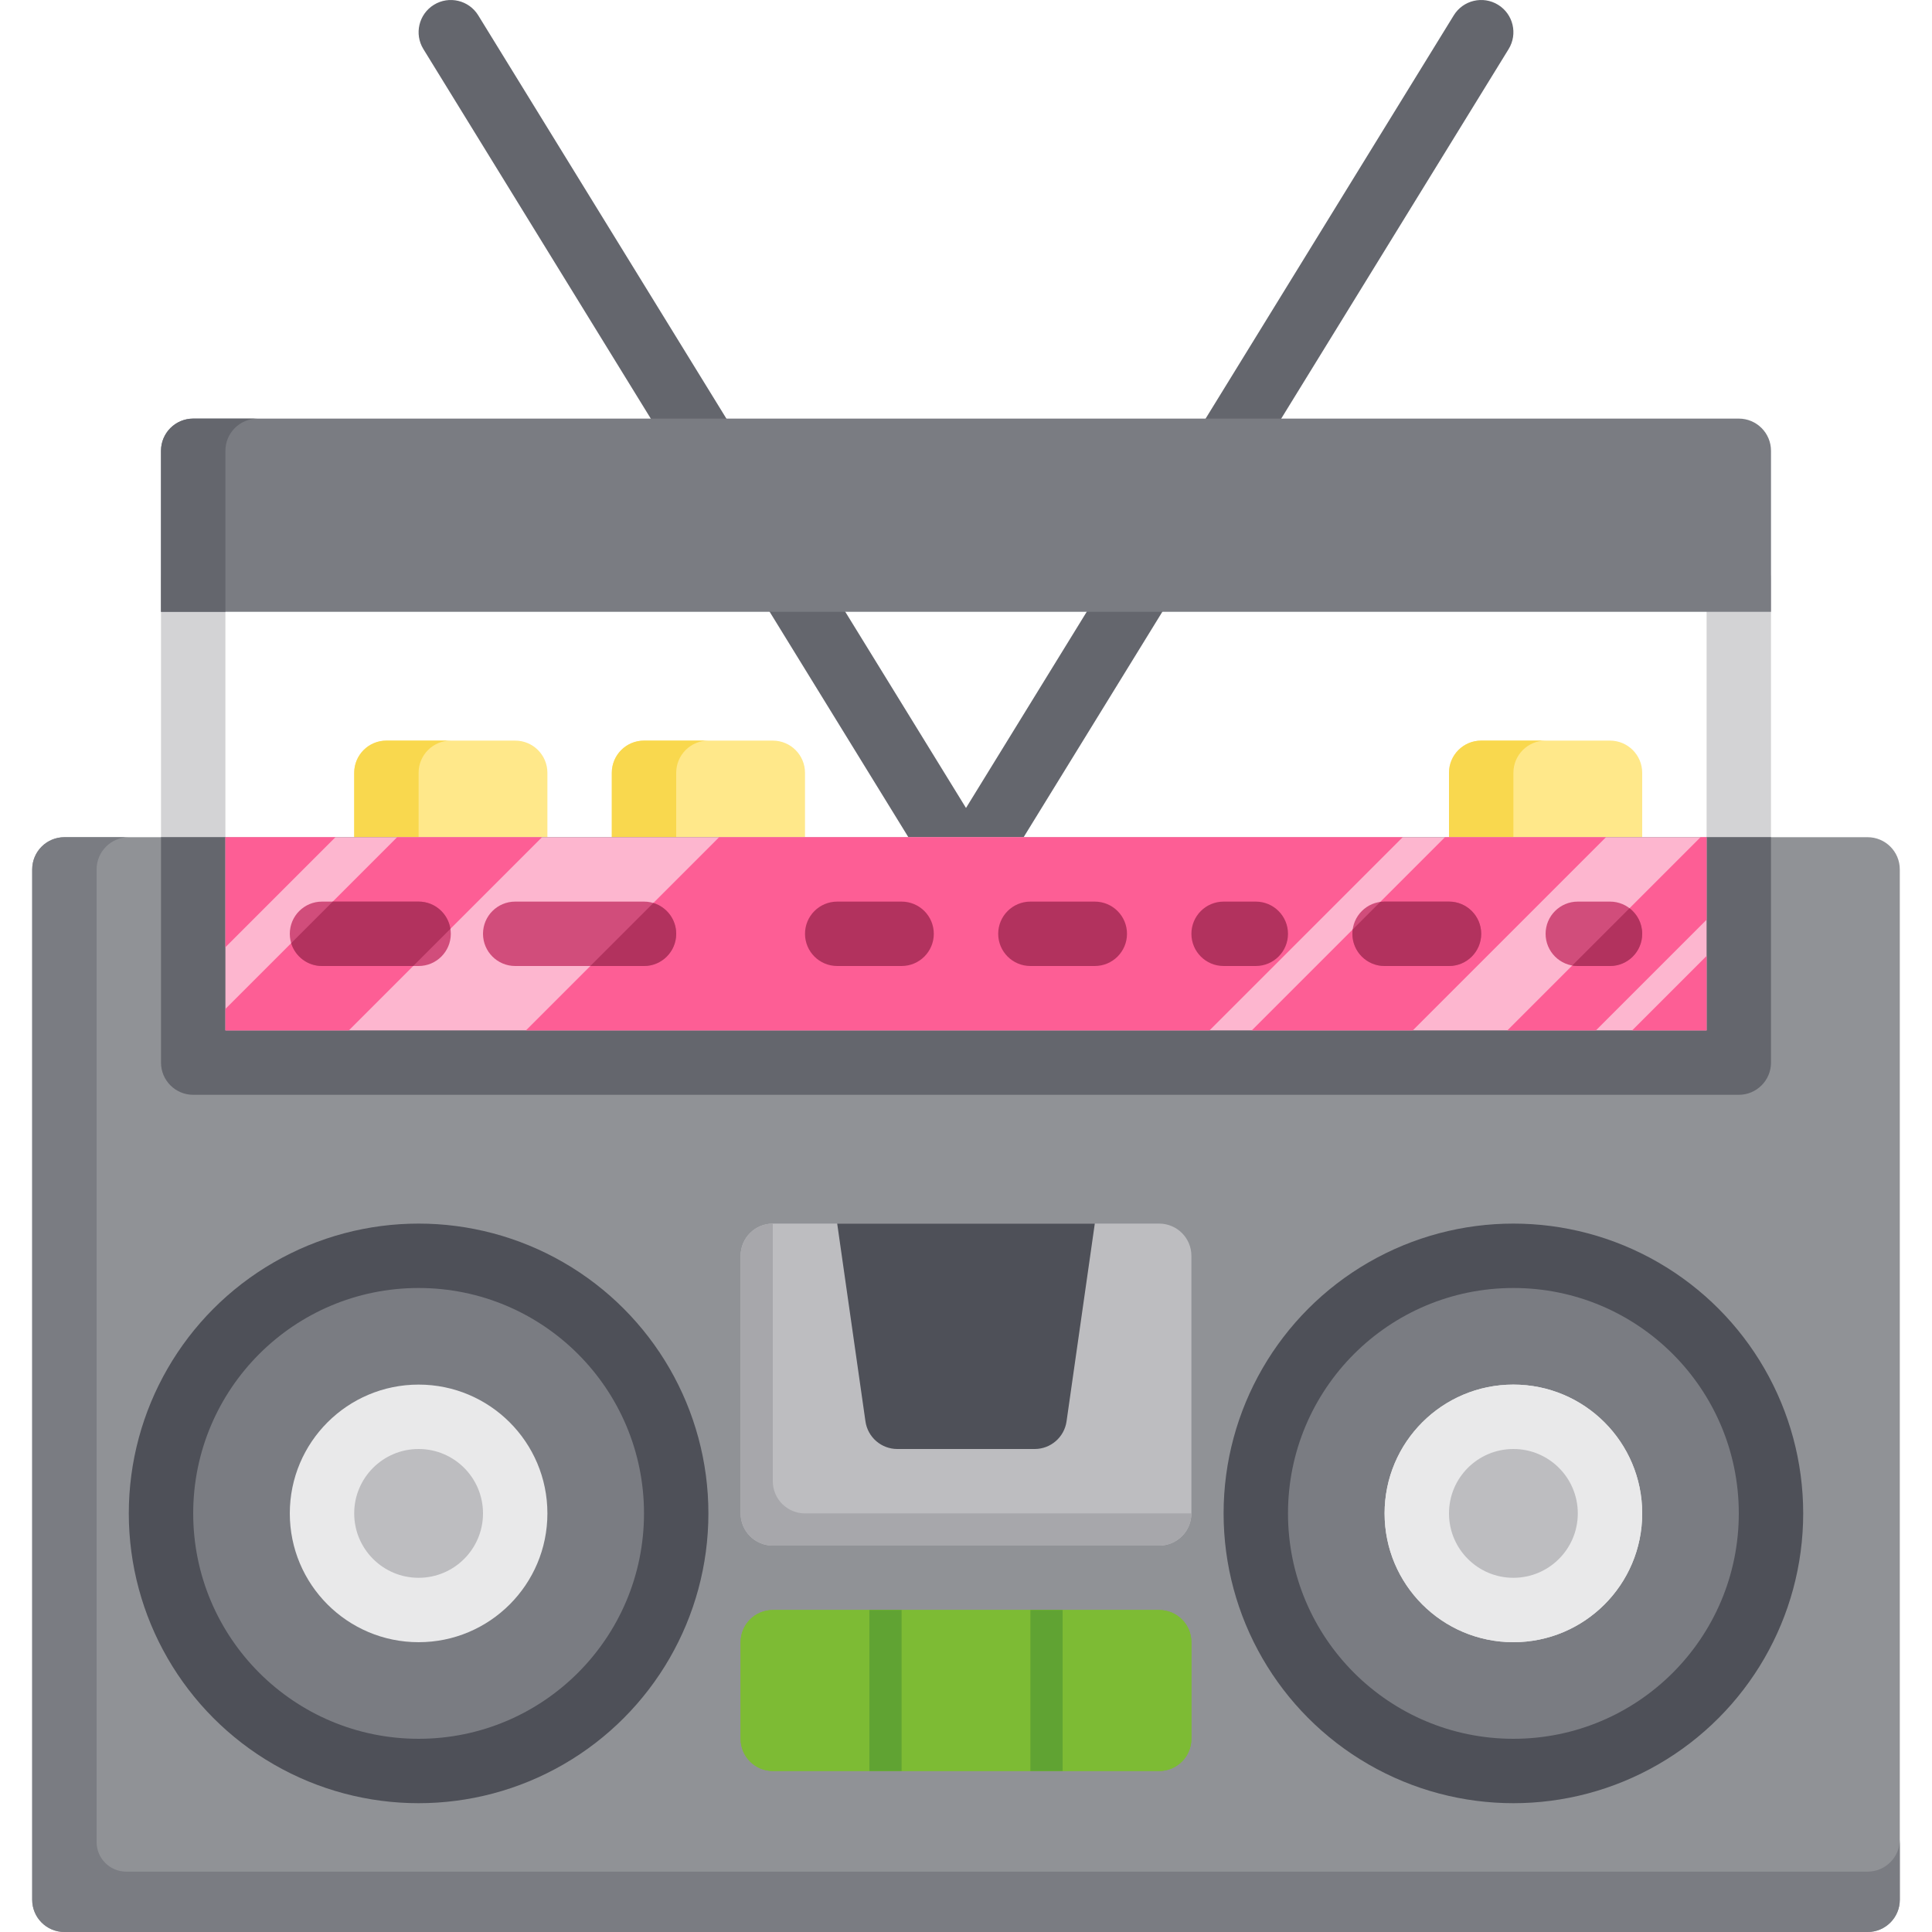 <?xml version="1.0" encoding="iso-8859-1"?>
<!-- Uploaded to: SVG Repo, www.svgrepo.com, Generator: SVG Repo Mixer Tools -->
<svg version="1.1" id="Layer_1" xmlns="http://www.w3.org/2000/svg" xmlns:xlink="http://www.w3.org/1999/xlink" 
	 viewBox="0 0 512 512" xml:space="preserve">
<path style="fill:#64666D;" d="M256,238.934c-2.963,0-5.714-1.537-7.267-4.061L112.2,13.007c-2.469-4.014-1.219-9.269,2.796-11.74
	c4.013-2.468,9.269-1.217,11.74,2.796L256,214.119L385.266,4.062c2.468-4.013,7.727-5.265,11.74-2.796
	c4.015,2.47,5.266,7.726,2.796,11.74L263.268,234.872C261.715,237.396,258.964,238.934,256,238.934z"/>
<path style="fill:#FFE88A;" d="M145.067,230.401h-51.2v-25.6c0-4.713,3.821-8.533,8.533-8.533h34.133
	c4.713,0,8.533,3.821,8.533,8.533V230.401z"/>
<path style="fill:#F9D84E;" d="M119.467,196.268H102.4c-4.713,0-8.533,3.821-8.533,8.533v25.6h17.067v-25.6
	C110.934,200.088,114.755,196.268,119.467,196.268z"/>
<path style="fill:#FFE88A;" d="M213.334,230.401h-51.2v-25.6c0-4.713,3.821-8.533,8.533-8.533H204.8
	c4.713,0,8.533,3.821,8.533,8.533V230.401z"/>
<path style="fill:#F9D84E;" d="M187.734,196.268h-17.067c-4.713,0-8.533,3.821-8.533,8.533v25.6H179.2v-25.6
	C179.2,200.088,183.021,196.268,187.734,196.268z"/>
<path style="fill:#FFE88A;" d="M435.2,230.401H384v-25.6c0-4.713,3.821-8.533,8.533-8.533h34.133c4.713,0,8.533,3.821,8.533,8.533
	V230.401z"/>
<path style="fill:#F9D84E;" d="M409.6,196.268h-17.067c-4.713,0-8.533,3.821-8.533,8.533v25.6h17.067v-25.6
	C401.066,200.088,404.887,196.268,409.6,196.268z"/>
<g>
	<path style="fill:#D3D3D5;" d="M460.8,238.934c-4.713,0-8.533-3.821-8.533-8.533v-76.8c0-4.713,3.821-8.533,8.533-8.533
		s8.533,3.821,8.533,8.533v76.8C469.333,235.113,465.512,238.934,460.8,238.934z"/>
	<path style="fill:#D3D3D5;" d="M51.201,238.934c-4.713,0-8.533-3.821-8.533-8.533v-76.8c0-4.713,3.821-8.533,8.533-8.533
		s8.533,3.821,8.533,8.533v76.8C59.734,235.113,55.913,238.934,51.201,238.934z"/>
</g>
<path style="fill:#909296;" d="M494.933,512H17.067c-4.713,0-8.533-3.821-8.533-8.533V230.401c0-4.713,3.821-8.533,8.533-8.533
	h42.667L256,238.934l196.266-17.067h42.667c4.713,0,8.533,3.821,8.533,8.533v273.066C503.466,508.179,499.647,512,494.933,512z"/>
<path style="fill:#7A7C82;" d="M494.933,496H33.448c-4.334,0-7.847-3.514-7.847-7.847V230.401c0-4.713,3.821-8.533,8.533-8.533
	H17.067c-4.713,0-8.533,3.821-8.533,8.533v257.066v16c0,4.713,3.821,8.533,8.533,8.533h17.067h460.799
	c4.713,0,8.533-3.821,8.533-8.533v-16C503.466,492.18,499.647,496,494.933,496z"/>
<path style="fill:#64666D;" d="M460.8,290.134H51.201c-4.713,0-8.533-3.821-8.533-8.533v-59.733h426.666v59.733
	C469.333,286.313,465.513,290.134,460.8,290.134z"/>
<rect x="59.734" y="221.866" style="fill:#FDB6CF;" width="392.533" height="51.2"/>
<g>
	<polygon style="fill:#FD5E95;" points="59.734,221.868 59.734,251.023 88.89,221.868 	"/>
	<polygon style="fill:#FD5E95;" points="143.645,221.868 105.245,221.868 59.734,267.378 59.734,273.067 92.445,273.067 	"/>
	<polygon style="fill:#FD5E95;" points="371.733,221.868 190.578,221.868 139.379,273.067 320.533,273.067 	"/>
	<polygon style="fill:#FD5E95;" points="382.933,221.868 331.733,273.067 374.4,273.067 425.6,221.868 	"/>
	<polygon style="fill:#FD5E95;" points="450.666,221.868 399.466,273.067 422.933,273.067 452.266,243.734 452.266,221.868 	"/>
	<polygon style="fill:#FD5E95;" points="432.533,273.067 452.266,273.067 452.266,253.334 	"/>
</g>
<path style="fill:#BDBDC0;" d="M307.2,409.6H204.8c-4.713,0-8.533-3.821-8.533-8.533v-68.267c0-4.713,3.821-8.533,8.533-8.533h102.4
	c4.712,0,8.533,3.821,8.533,8.533v68.267C315.733,405.78,311.914,409.6,307.2,409.6z"/>
<path style="fill:#A7A7AB;" d="M204.8,392.534v-68.267c-4.713,0-8.533,3.821-8.533,8.533v68.267c0,4.713,3.821,8.533,8.533,8.533
	h102.4c4.712,0,8.533-3.821,8.533-8.533h-102.4C208.621,401.067,204.8,397.246,204.8,392.534z"/>
<path style="fill:#4E5058;" d="M274.2,384.001h-36.398c-4.246,0-7.847-3.122-8.448-7.327l-7.487-52.406h68.267l-7.487,52.406
	C282.047,380.877,278.446,384.001,274.2,384.001z"/>
<path id="SVGCleanerId_0" style="fill:#7DBB34;" d="M307.2,469.334H204.8c-4.713,0-8.533-3.821-8.533-8.533v-25.6
	c0-4.713,3.821-8.533,8.533-8.533h102.4c4.712,0,8.533,3.821,8.533,8.533v25.6C315.733,465.513,311.914,469.334,307.2,469.334z"/>
<g>
	<path id="SVGCleanerId_0_1_" style="fill:#7DBB34;" d="M307.2,469.334H204.8c-4.713,0-8.533-3.821-8.533-8.533v-25.6
		c0-4.713,3.821-8.533,8.533-8.533h102.4c4.712,0,8.533,3.821,8.533,8.533v25.6C315.733,465.513,311.914,469.334,307.2,469.334z"/>
</g>
<g>
	<rect x="230.4" y="426.666" style="fill:#60A333;" width="8.533" height="42.667"/>
	<rect x="273.067" y="426.666" style="fill:#60A333;" width="8.533" height="42.667"/>
</g>
<circle style="fill:#4E5058;" cx="110.934" cy="401.066" r="76.8"/>
<circle style="fill:#7A7C82;" cx="110.934" cy="401.066" r="59.733"/>
<circle style="fill:#E9E9EA;" cx="110.934" cy="401.066" r="34.133"/>
<circle style="fill:#BDBDC0;" cx="110.934" cy="401.066" r="17.067"/>
<circle style="fill:#4E5058;" cx="401.066" cy="401.066" r="76.8"/>
<circle style="fill:#7A7C82;" cx="401.066" cy="401.066" r="59.733"/>
<g>
	<circle style="fill:#E9E9EA;" cx="401.066" cy="401.066" r="34.133"/>
	<circle style="fill:#E9E9EA;" cx="401.066" cy="401.066" r="34.133"/>
</g>
<circle style="fill:#BDBDC0;" cx="401.066" cy="401.066" r="17.067"/>
<path style="fill:#7A7C82;" d="M469.333,162.134H42.667v-42.667c0-4.713,3.821-8.533,8.533-8.533H460.8
	c4.713,0,8.533,3.821,8.533,8.533V162.134z"/>
<path style="fill:#64666D;" d="M68.267,110.934H51.201c-4.713,0-8.533,3.821-8.533,8.533v42.667h17.067v-42.667
	C59.734,114.755,63.555,110.934,68.267,110.934z"/>
<path style="fill:#D14D7B;" d="M426.666,238.934h-8.533c-4.712,0-8.533,3.821-8.533,8.533s3.821,8.533,8.533,8.533h8.533
	c4.713,0,8.533-3.821,8.533-8.533S431.379,238.934,426.666,238.934z"/>
<path style="fill:#B2325E;" d="M418.133,256.001h8.533c4.713,0,8.533-3.821,8.533-8.533c0-2.765-1.321-5.215-3.359-6.774
	l-15.173,15.173C417.145,255.949,417.633,256.001,418.133,256.001z"/>
<path style="fill:#D14D7B;" d="M384,238.934h-17.067c-4.713,0-8.533,3.821-8.533,8.533s3.821,8.533,8.533,8.533H384
	c4.713,0,8.533-3.821,8.533-8.533S388.712,238.934,384,238.934z"/>
<g>
	<path style="fill:#B2325E;" d="M392.533,247.467c0-4.713-3.821-8.533-8.533-8.533h-17.067c-0.393,0-0.775,0.035-1.154,0.087
		l-7.293,7.293c-0.051,0.379-0.087,0.762-0.087,1.154c0,4.713,3.821,8.533,8.533,8.533h17.067
		C388.712,256.001,392.533,252.18,392.533,247.467z"/>
	<path style="fill:#B2325E;" d="M332.8,238.934h-8.533c-4.713,0-8.533,3.821-8.533,8.533s3.821,8.533,8.533,8.533h8.533
		c4.713,0,8.533-3.821,8.533-8.533S337.513,238.934,332.8,238.934z"/>
	<path style="fill:#B2325E;" d="M290.133,238.934h-17.067c-4.713,0-8.533,3.821-8.533,8.533s3.821,8.533,8.533,8.533h17.067
		c4.713,0,8.533-3.821,8.533-8.533S294.846,238.934,290.133,238.934z"/>
	<path style="fill:#B2325E;" d="M238.934,238.934h-17.067c-4.713,0-8.533,3.821-8.533,8.533s3.821,8.533,8.533,8.533h17.067
		c4.713,0,8.533-3.821,8.533-8.533S243.646,238.934,238.934,238.934z"/>
</g>
<path style="fill:#D14D7B;" d="M170.667,238.934h-34.133c-4.713,0-8.533,3.821-8.533,8.533s3.821,8.533,8.533,8.533h34.133
	c4.713,0,8.533-3.821,8.533-8.533S175.38,238.934,170.667,238.934z"/>
<path style="fill:#B2325E;" d="M170.667,256.001c4.713,0,8.533-3.821,8.533-8.533c0-3.852-2.553-7.104-6.057-8.165l-16.699,16.699
	H170.667z"/>
<path style="fill:#D14D7B;" d="M110.934,238.934h-25.6c-4.713,0-8.533,3.821-8.533,8.533s3.821,8.533,8.533,8.533h25.6
	c4.713,0,8.533-3.821,8.533-8.533S115.646,238.934,110.934,238.934z"/>
<path style="fill:#B2325E;" d="M119.356,246.155c-0.633-4.089-4.157-7.222-8.422-7.222H88.179l-11.01,11.01
	c1.061,3.505,4.315,6.057,8.165,6.057h24.178L119.356,246.155z"/>
</svg>
